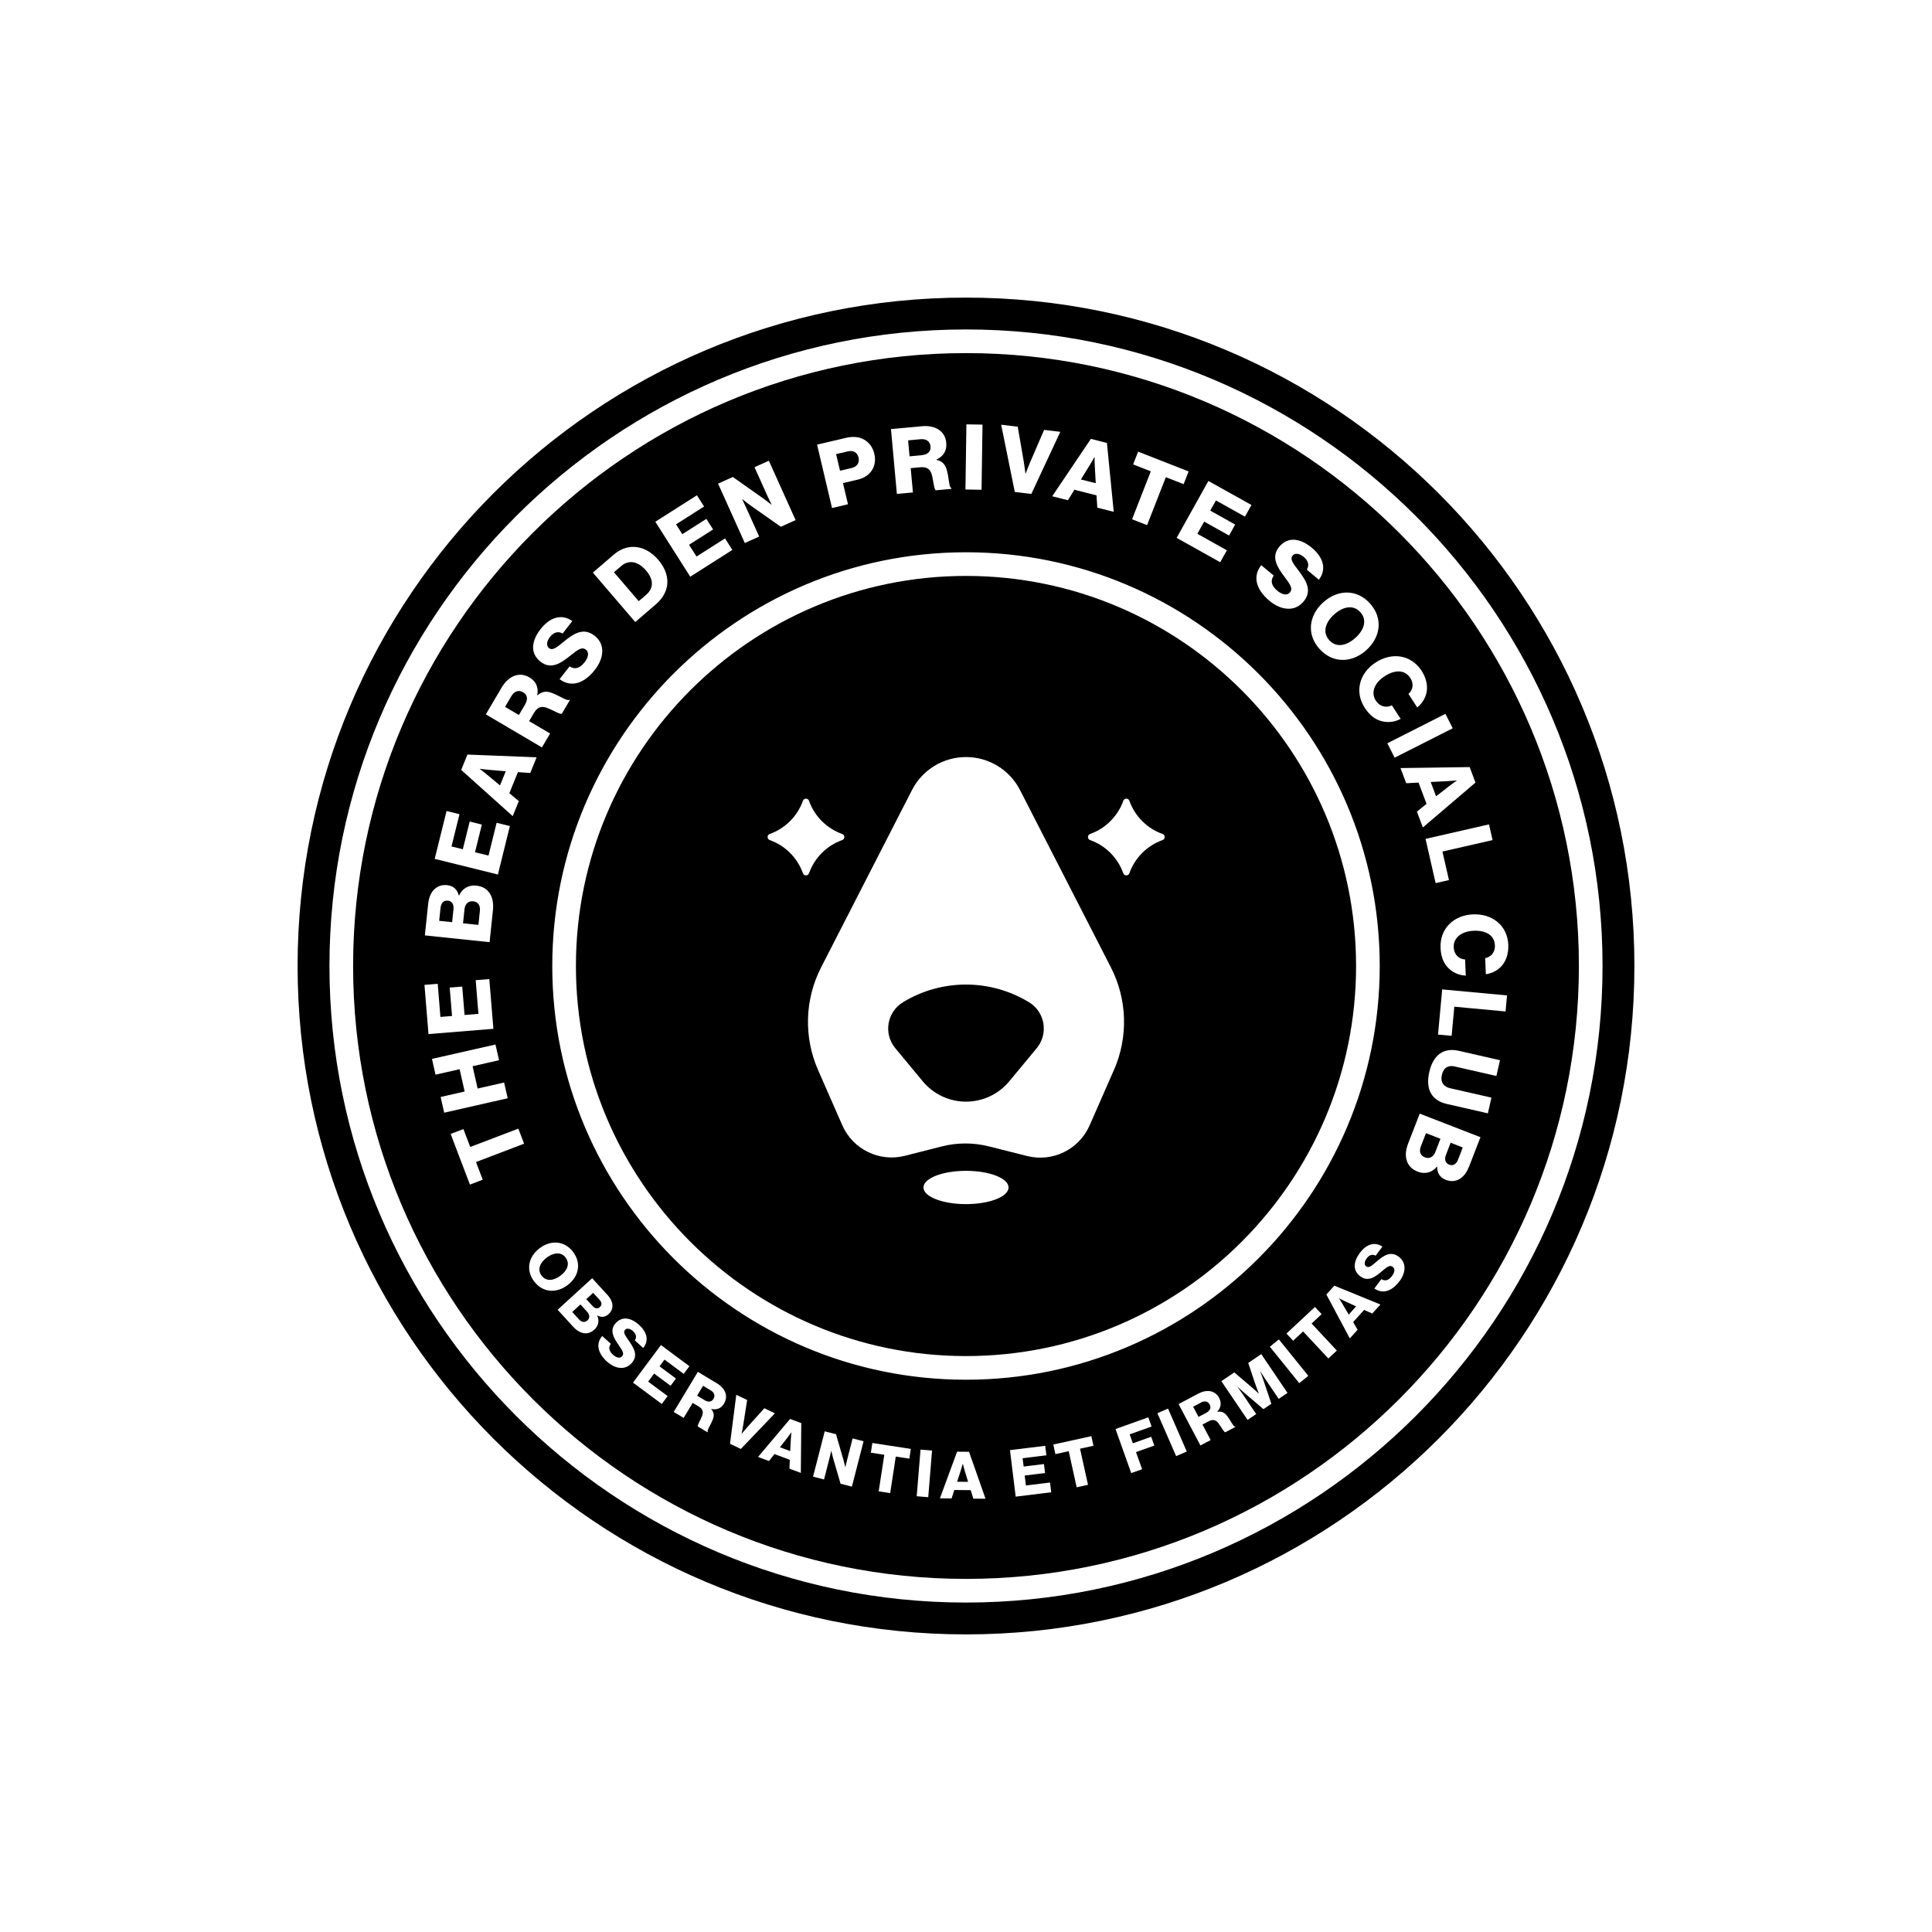 <?xml version="1.0" encoding="UTF-8"?>
<svg id="b" data-name="Layer_3" xmlns="http://www.w3.org/2000/svg" width="5.4in" height="5.4in" viewBox="0 0 388.8 388.8">
  <path d="M113.85,253.1c-.9-1.22-2.42-1.06-3.8-.04-1.38,1.02-1.97,2.42-1.07,3.64.91,1.23,2.4,1.06,3.78.04,1.38-1.02,1.99-2.41,1.08-3.63Z"/>
  <path d="M90.12,181.25c-.82-.09-1.36.47-1.46,1.42l-.28,2.64,2.61.27.27-2.63c.1-.93-.29-1.62-1.15-1.71Z"/>
  <path d="M241.7,282.25l-1.59.84,1.08,2.05,1.55-.82c.81-.43,1.03-1.04.7-1.67-.32-.61-.94-.83-1.74-.41Z"/>
  <path d="M96.56,154.71v.03s.96.73,1.5,1.19l2.56,2.13,1.16-2.85-3.31-.28c-.71-.05-1.91-.22-1.91-.22Z"/>
  <path d="M105.26,139.31c-.82-.48-1.72-.29-2.35.78l-1.27,2.16,2.78,1.64,1.24-2.1c.65-1.11.46-1.98-.39-2.48Z"/>
  <path d="M156.95,291.25l2.07.77.13-2.39c.02-.51.12-1.38.12-1.38h-.02s-.5.7-.82,1.11l-1.47,1.88Z"/>
  <path d="M129.99,119.74c1.61-1.38,1.58-3.12.01-4.94-1.55-1.81-3.43-2.23-4.97-.9l-1.48,1.26,4.99,5.82,1.45-1.24Z"/>
  <path d="M143.04,279.81l-1.55-.93-1.2,1.99,1.5.9c.79.48,1.42.35,1.79-.26.35-.59.22-1.24-.54-1.7Z"/>
  <path d="M116.81,262.51l-1.65,1.51,1.4,1.54c.51.56,1.16.62,1.65.17.55-.51.46-1.17-.02-1.7l-1.39-1.52Z"/>
  <path d="M120.66,261.58l-1.29-1.41-1.39,1.27,1.28,1.4c.45.5,1.01.61,1.46.2.44-.4.4-.95-.06-1.46Z"/>
  <path d="M193.77,294.59h-.03s-.23.84-.39,1.33l-.74,2.27,2.21.02-.69-2.29c-.15-.49-.36-1.33-.36-1.33Z"/>
  <path d="M95.23,181.38c-1.04-.11-1.65.6-1.75,1.59l-.3,2.84,3.1.32.3-2.88c.11-1.06-.42-1.78-1.35-1.87Z"/>
  <path d="M171.39,94.18c1.14-.27,1.62-1.1,1.38-2.12-.24-1.02-1.05-1.49-2.17-1.22l-2.34.55.79,3.34,2.34-.55Z"/>
  <path d="M194.4,115.9c-43.28,0-78.5,35.21-78.5,78.5s35.21,78.5,78.5,78.5,78.5-35.21,78.5-78.5-35.21-78.5-78.5-78.5ZM161.58,175.73c-1.1-3.11-3.57-5.57-6.67-6.67-.58-.2-.58-1.03,0-1.23,3.11-1.11,5.57-3.57,6.67-6.67.2-.58,1.03-.58,1.23,0,1.1,3.11,3.57,5.57,6.67,6.67.58.2.58,1.03,0,1.23-3.11,1.11-5.57,3.57-6.67,6.67-.2.58-1.03.58-1.23,0ZM194.4,242.32c-4.73,0-8.56-1.5-8.56-3.35s3.83-3.35,8.56-3.35,8.56,1.5,8.56,3.35-3.83,3.35-8.56,3.35ZM224.17,215.33l-4.9,11.16c-2.13,4.84-7.44,7.44-12.57,6.15l-7.69-1.94c-3.1-.78-6.35-.78-9.45,0l-7.47,1.9c-5.13,1.3-10.45-1.3-12.58-6.14l-4.88-11.12c-2.91-6.64-2.69-14.23.62-20.68l18.28-35.67c2.09-4.08,6.29-6.64,10.87-6.64s8.78,2.56,10.87,6.64l18.28,35.67c3.31,6.45,3.53,14.05.62,20.68ZM233.95,169.06c-3.11,1.11-5.57,3.57-6.67,6.67-.2.58-1.03.58-1.23,0-1.11-3.11-3.57-5.57-6.67-6.67-.58-.2-.58-1.03,0-1.23,3.11-1.11,5.57-3.57,6.67-6.67.2-.58,1.03-.58,1.23,0,1.11,3.11,3.57,5.57,6.67,6.67.58.2.58,1.03,0,1.23Z"/>
  <path d="M194.4,71.06c-68.01,0-123.34,55.33-123.34,123.34s55.33,123.34,123.34,123.34,123.34-55.33,123.34-123.34-55.33-123.34-123.34-123.34ZM303.53,190.16c.07,1.52-.32,2.82-.99,3.79-.81,1.17-2.06,1.89-3.52,2.11l-.14-3.24c1.16-.21,2.02-1.17,1.96-2.56-.09-2.12-1.91-3.06-4.29-2.95-2.4.1-4.09,1.39-4,3.33.06,1.45,1.02,2.36,2.29,2.45l.14,3.24c-1.3-.04-2.52-.57-3.42-1.43-1.01-.97-1.58-2.28-1.66-4.13-.17-3.85,2.6-6.59,6.52-6.76,3.9-.17,6.96,2.25,7.12,6.15ZM300.37,169.06l-10.09,2.31,1.31,5.74-2.68.61-2.03-8.9,12.77-2.92.72,3.16ZM296.94,157.48l-10.6,9.04-1.2-3.19,1.94-1.55-1.61-4.29-2.48.13-1.15-3.05,13.92-.2,1.17,3.12ZM292.35,146.56l-11.69,5.92-1.47-2.9,11.69-5.92,1.47,2.9ZM286.08,134.99c.83,1.27,1.16,2.59,1.08,3.76-.1,1.42-.81,2.68-1.95,3.62l-1.77-2.72c.89-.78,1.14-2.04.38-3.2-1.16-1.78-3.2-1.65-5.2-.35-2.01,1.31-2.81,3.28-1.74,4.9.79,1.21,2.08,1.51,3.22.94l1.77,2.72c-1.14.63-2.46.79-3.67.51-1.36-.31-2.52-1.15-3.54-2.7-2.1-3.22-1.13-6.99,2.16-9.14,3.27-2.13,7.13-1.61,9.27,1.66ZM277.66,194.4c0,45.91-37.35,83.26-83.26,83.26s-83.26-37.35-83.26-83.26,37.35-83.26,83.26-83.26,83.26,37.35,83.26,83.26ZM275.7,121.44c2.66,2.96,2.17,6.77-.74,9.4-2.92,2.62-6.76,2.7-9.42-.25-2.65-2.94-2.16-6.76.76-9.38,2.92-2.62,6.76-2.7,9.41.24ZM253.82,113.74l2.5,2.09c-.73,1.11-.43,2.08.77,3.08.82.68,1.87,1.06,2.5.3.67-.8,0-1.65-1.1-3.14-1.4-1.87-2.8-3.94-1.04-6.05,1.8-2.15,4.33-1.64,6.58.24,2.18,1.82,3.05,4.22,1.38,6.41l-2.43-2.03c.55-.86.32-1.79-.61-2.56-.87-.73-1.77-.83-2.24-.27-.59.7.05,1.52,1.27,3.12,1.51,2,2.71,3.99.92,6.14-1.76,2.11-4.54,1.77-6.86-.17-2.67-2.23-3.45-4.89-1.64-7.16ZM251.84,101.63l-1.3,2.34-5.84-3.26-1.14,2.05,5.01,2.8-1.23,2.21-5.01-2.8-1.37,2.45,5.94,3.32-1.34,2.4-8.77-4.9,6.39-11.45,8.68,4.84ZM228.04,93.45l1-2.56,10.16,3.98-1,2.56-3.58-1.4-3.78,9.65-3.02-1.18,3.77-9.65-3.55-1.39ZM222.76,89.13l1.37,13.87-3.3-.84-.17-2.48-4.44-1.12-1.31,2.11-3.16-.8,7.78-11.55,3.23.82ZM204.81,85.87l1.22,7.07c.17,1.02.33,2.37.33,2.37h.04s.49-1.28.88-2.22l2.84-6.58,3.26.39-5.83,12.5-3.33-.4-2.74-13.53,3.35.4ZM194.48,85.4l3.24.05-.19,13.11-3.24-.05.19-13.11ZM185.53,85.77c2.59-.24,4.68.92,4.9,3.34.14,1.52-.51,2.7-1.97,3.36v.06c1.17.28,1.82.94,2.12,2.22.43,1.69.4,3.35.87,3.47l.02.16-3.14.29c-.37-.17-.45-1.71-.77-2.98-.27-1.19-.95-1.79-2.34-1.66l-1.95.18.45,4.89-3.23.3-1.19-13.05,6.24-.57ZM170.17,88.13c1.55-.37,2.79-.21,3.76.36,1,.57,1.72,1.55,2.02,2.84.58,2.44-.71,4.58-3.33,5.19l-2.98.7,1.01,4.26-3.21.76-3.01-12.76,5.74-1.35ZM147.48,95.99l6.25,4.41c.33.25,1.5,1.15,1.5,1.15l.03-.02s-.68-1.42-.87-1.84l-2.55-5.67,2.89-1.3,5.38,11.95-2.97,1.34-6.17-4.34c-.34-.23-1.58-1.22-1.58-1.22l-.03.02s.73,1.52.91,1.94l2.51,5.57-2.89,1.3-5.38-11.95,2.97-1.34ZM140.25,99.67l1.44,2.26-5.64,3.59,1.26,1.98,4.84-3.08,1.36,2.13-4.84,3.08,1.5,2.37,5.74-3.65,1.47,2.32-8.47,5.39-7.03-11.06,8.38-5.33ZM123.56,111.58c2.75-2.36,6.31-1.96,8.92,1.09,1.5,1.75,2.1,3.68,1.71,5.49-.28,1.25-1,2.43-2.26,3.51l-4.09,3.51-8.53-9.95,4.24-3.64ZM108.81,126.58c1.75-2.24,4.12-3.18,6.36-1.59l-1.95,2.5c-.87-.52-1.79-.26-2.54.69-.7.9-.77,1.79-.2,2.24.72.57,1.52-.09,3.07-1.37,1.95-1.57,3.9-2.84,6.11-1.11,2.17,1.69,1.92,4.48.05,6.87-2.15,2.74-4.77,3.6-7.1,1.87l2.01-2.57c1.13.7,2.09.36,3.05-.87.65-.84,1-1.9.22-2.51-.82-.64-1.65.06-3.1,1.2-1.82,1.46-3.85,2.93-6.01,1.23-2.21-1.73-1.78-4.28.03-6.59ZM100.96,138.35c1.32-2.24,3.48-3.27,5.58-2.03,1.31.77,1.89,1.99,1.58,3.57l.05.03c.91-.78,1.82-.93,3.03-.42,1.62.64,2.95,1.63,3.33,1.32l.14.08-1.6,2.72c-.35.2-1.65-.63-2.87-1.12-1.13-.47-2.01-.27-2.72.93l-1,1.69,4.23,2.49-1.65,2.8-11.29-6.65,3.18-5.4ZM94.06,151.85l13.93.55-1.28,3.16-2.48-.18-1.73,4.25,1.91,1.59-1.23,3.02-10.37-9.3,1.26-3.09ZM89.87,163.21l2.6.64-1.61,6.49,2.28.56,1.38-5.57,2.45.61-1.38,5.57,2.72.67,1.63-6.6,2.67.66-2.41,9.75-12.72-3.15,2.39-9.64ZM86.16,181.95c.14-1.35.57-2.32,1.21-2.95.7-.68,1.58-.98,2.61-.87,1.29.13,2.04.89,2.36,2.09h.05c.59-1.37,1.88-2.16,3.43-2,1.31.14,2.21.71,2.78,1.63.52.83.74,1.94.6,3.31l-.67,6.44-13.03-1.36.66-6.29ZM85.42,198.2l2.67-.22.54,6.67,2.34-.19-.47-5.72,2.52-.2.47,5.72,2.79-.23-.55-6.78,2.74-.22.82,10.01-13.06,1.06-.81-9.9ZM88.67,220.76l4.84-1.1-1.02-4.49-4.84,1.1-.72-3.17,12.78-2.9.72,3.16-5.33,1.21,1.02,4.49,5.33-1.21.72,3.17-12.78,2.9-.72-3.17ZM97.14,237.41l-2.57.98-3.88-10.19,2.57-.98,1.37,3.6,9.68-3.69,1.16,3.03-9.68,3.69,1.36,3.56ZM107.45,257.82c-1.69-2.29-1.08-4.99,1.19-6.66,2.27-1.68,5.03-1.47,6.72.82,1.7,2.3,1.09,5-1.18,6.67-2.27,1.68-5.03,1.47-6.73-.83ZM117.42,268.27c-.69-.12-1.39-.53-2.06-1.26l-3.14-3.43,6.95-6.35,3.07,3.36c.66.72.97,1.42,1.01,2.06.03.7-.23,1.31-.78,1.82-.69.63-1.46.67-2.25.27l-.03.03c.46.97.26,2.05-.57,2.8-.7.64-1.44.85-2.2.71ZM122.18,274.04c-1.86-1.68-2.34-3.6-.99-5.18l1.74,1.57c-.56.78-.36,1.48.47,2.23.57.51,1.31.81,1.79.28.5-.56.04-1.19-.71-2.29-.96-1.38-1.9-2.91-.58-4.37,1.35-1.5,3.15-1.06,4.72.35,1.52,1.37,2.07,3.11.82,4.64l-1.69-1.53c.42-.6.28-1.27-.37-1.86-.61-.55-1.25-.64-1.6-.25-.44.49,0,1.09.83,2.27,1.03,1.48,1.84,2.94.49,4.43-1.32,1.47-3.31,1.15-4.92-.31ZM134.36,280.95l-1.18,1.59-5.79-4.3,5.62-7.56,5.73,4.26-1.15,1.54-3.86-2.87-1.01,1.35,3.31,2.46-1.08,1.46-3.31-2.46-1.2,1.62,3.92,2.91ZM145.73,282.44c-.56.94-1.44,1.35-2.58,1.11l-.02.03c.56.66.65,1.32.28,2.18-.47,1.16-1.19,2.11-.97,2.38l-.06.1-1.94-1.17c-.14-.25.47-1.18.82-2.06.35-.81.21-1.44-.65-1.96l-1.21-.73-1.82,3.02-2-1.2,4.86-8.07,3.86,2.33c1.6.96,2.32,2.52,1.42,4.02ZM146.91,290.54l1.26-9.85,2.19,1.05-.8,5.1c-.12.73-.32,1.69-.32,1.69h.02s.63-.75,1.11-1.3l3.45-3.83,2.13,1.02-6.86,7.17-2.18-1.04ZM161.17,296.41l-2.3-.85.07-1.79-3.09-1.15-1.1,1.4-2.2-.82,6.45-7.65,2.25.84-.09,10.01ZM171.43,299.17l-2.27-.58-1.52-5.21c-.09-.28-.33-1.39-.33-1.39h-.03s-.28,1.17-.36,1.49l-1.09,4.25-2.21-.57,2.35-9.12,2.27.58,1.53,5.28c.08.29.33,1.32.33,1.32h.03s.26-1.1.34-1.42l1.11-4.33,2.21.57-2.35,9.12ZM183.01,293.54l-2.74-.42-1.13,7.36-2.31-.36,1.13-7.36-2.71-.42.3-1.95,7.75,1.19-.3,1.95ZM186.8,301.3l-2.32-.19.77-9.39,2.32.19-.77,9.39ZM195.88,301.59l-.54-1.71-3.29-.03-.55,1.7-2.35-.02,3.46-9.39,2.4.02,3.32,9.45-2.45-.02ZM204.4,301.19l-1.15-9.36,7.09-.87.23,1.91-4.78.59.21,1.67,4.09-.5.22,1.81-4.1.5.25,2,4.85-.59.24,1.96-7.17.88ZM218.95,298.81l-2.28.5-1.6-7.27-2.68.59-.42-1.93,7.66-1.68.42,1.93-2.7.59,1.6,7.27ZM229.85,295.67l-2.2.78-3.16-8.87,6.6-2.35.66,1.85-4.41,1.57.64,1.8,3.69-1.31.63,1.77-3.69,1.31,1.23,3.45ZM236.69,293.04l-3.77-8.64,2.14-.93,3.77,8.64-2.14.93ZM246.59,288.24c-.29-.01-.77-1.01-1.34-1.77-.51-.71-1.13-.92-2.01-.45l-1.25.66,1.65,3.12-2.06,1.09-4.4-8.33,3.98-2.11c1.65-.87,3.36-.69,4.18.86.51.97.41,1.93-.38,2.78l.02.03c.85-.14,1.46.12,2.02.89.75,1,1.19,2.11,1.54,2.06l.06.1-2,1.06ZM257.32,281.5l-2.66-3.93c-.21-.32-1.02-1.58-1.02-1.58l-.02.02s.52,1.35.62,1.69l1.61,4.8-1.59,1.08-3.84-3.27c-.28-.22-1.35-1.22-1.35-1.22l-.02.02s.88,1.23,1.1,1.55l2.65,3.91-1.73,1.18-5.28-7.8,2.6-1.76,3.26,2.77c.47.39,1.65,1.47,1.65,1.47h.02s-.57-1.51-.77-2.09l-1.35-4.06,2.62-1.77,5.28,7.8-1.77,1.2ZM261.47,278.35l-5.92-7.33,1.82-1.47,5.92,7.33-1.82,1.46ZM267.32,273.38l-5.08-5.44-2,1.87-1.35-1.44,5.73-5.35,1.35,1.44-2.02,1.89,5.08,5.44-1.7,1.59ZM276.15,264.34l-1.63-.73-2.21,2.45.9,1.54-1.57,1.74-4.72-8.83,1.61-1.78,9.27,3.79-1.64,1.82ZM281.64,257.82c-1.49,2.01-3.36,2.68-5.06,1.48l1.4-1.88c.83.48,1.51.22,2.18-.68.45-.61.68-1.38.11-1.8-.6-.45-1.19.07-2.21.92-1.28,1.09-2.71,2.17-4.3,1-1.62-1.2-1.36-3.04-.1-4.73,1.22-1.64,2.9-2.36,4.54-1.26l-1.36,1.83c-.64-.36-1.3-.16-1.81.54-.49.66-.52,1.3-.1,1.61.53.39,1.09-.09,2.18-1.04,1.37-1.16,2.75-2.11,4.37-.91,1.59,1.18,1.46,3.18.17,4.93ZM295.64,234.75c-.49,1.26-1.16,2.09-1.94,2.53-.85.48-1.78.53-2.75.15-1.21-.47-1.74-1.4-1.73-2.64l-.05-.02c-.93,1.17-2.39,1.59-3.84,1.03-1.23-.48-1.95-1.27-2.25-2.31-.29-.94-.2-2.06.29-3.35l2.34-6.03,12.22,4.74-2.28,5.9ZM301.13,216.53l-8.38-1.91c-1.25-.29-2.24.17-2.59,1.72-.33,1.47.4,2.37,1.65,2.65l8.33,1.9-.72,3.16-8.27-1.89c-2.95-.67-4.33-2.85-3.52-6.41.81-3.57,2.97-4.96,5.96-4.28l8.27,1.89-.72,3.16ZM302.98,203.55l-10.31-.96-.54,5.86-2.74-.25.84-9.09,13.05,1.21-.3,3.23Z"/>
  <path d="M207.07,201.69c-7.79-4.74-17.56-4.74-25.35,0-3.23,1.97-3.97,6.34-1.55,9.25l5.53,6.67c2.15,2.59,5.33,4.09,8.7,4.09h0c3.36,0,6.55-1.5,8.7-4.09l5.53-6.67c2.41-2.91,1.68-7.29-1.55-9.25Z"/>
  <path d="M194.4,59.89c-74.29,0-134.51,60.22-134.51,134.51s60.22,134.51,134.51,134.51,134.51-60.22,134.51-134.51S268.69,59.89,194.4,59.89ZM194.4,322.5c-70.63,0-128.1-57.47-128.1-128.1S123.77,66.3,194.4,66.3s128.1,57.47,128.1,128.1-57.47,128.1-128.1,128.1Z"/>
  <path d="M291.62,158.21c.56-.44,1.55-1.13,1.55-1.13v-.03s-1.22.12-1.93.15l-3.32.17,1.08,2.88,2.62-2.04Z"/>
  <path d="M272.75,128.38c1.77-1.59,2.44-3.6,1.01-5.18-1.41-1.57-3.49-1.15-5.27.45-1.77,1.59-2.4,3.61-.99,5.18,1.42,1.58,3.47,1.14,5.24-.45Z"/>
  <path d="M220.32,93.92c-.05-.71-.04-1.92-.04-1.92h-.04s-.59,1.05-.97,1.66l-1.75,2.83,2.99.75-.18-3.32Z"/>
  <path d="M185.47,91.6c1.28-.12,1.88-.78,1.79-1.76-.09-.95-.77-1.57-2.01-1.45l-2.5.23.29,3.21,2.43-.22Z"/>
  <path d="M291.63,234.38c.77.3,1.43-.09,1.78-.98l.96-2.48-2.44-.95-.95,2.46c-.34.87-.14,1.64.66,1.95Z"/>
  <path d="M271.43,264.54l1.48-1.64-2.17-1c-.47-.21-1.24-.62-1.24-.62l-.02.02s.48.73.73,1.18l1.21,2.07Z"/>
  <path d="M286.74,232.91c.97.38,1.75-.15,2.11-1.07l1.03-2.67-2.91-1.13-1.05,2.7c-.38.99-.06,1.83.81,2.16Z"/>
</svg>